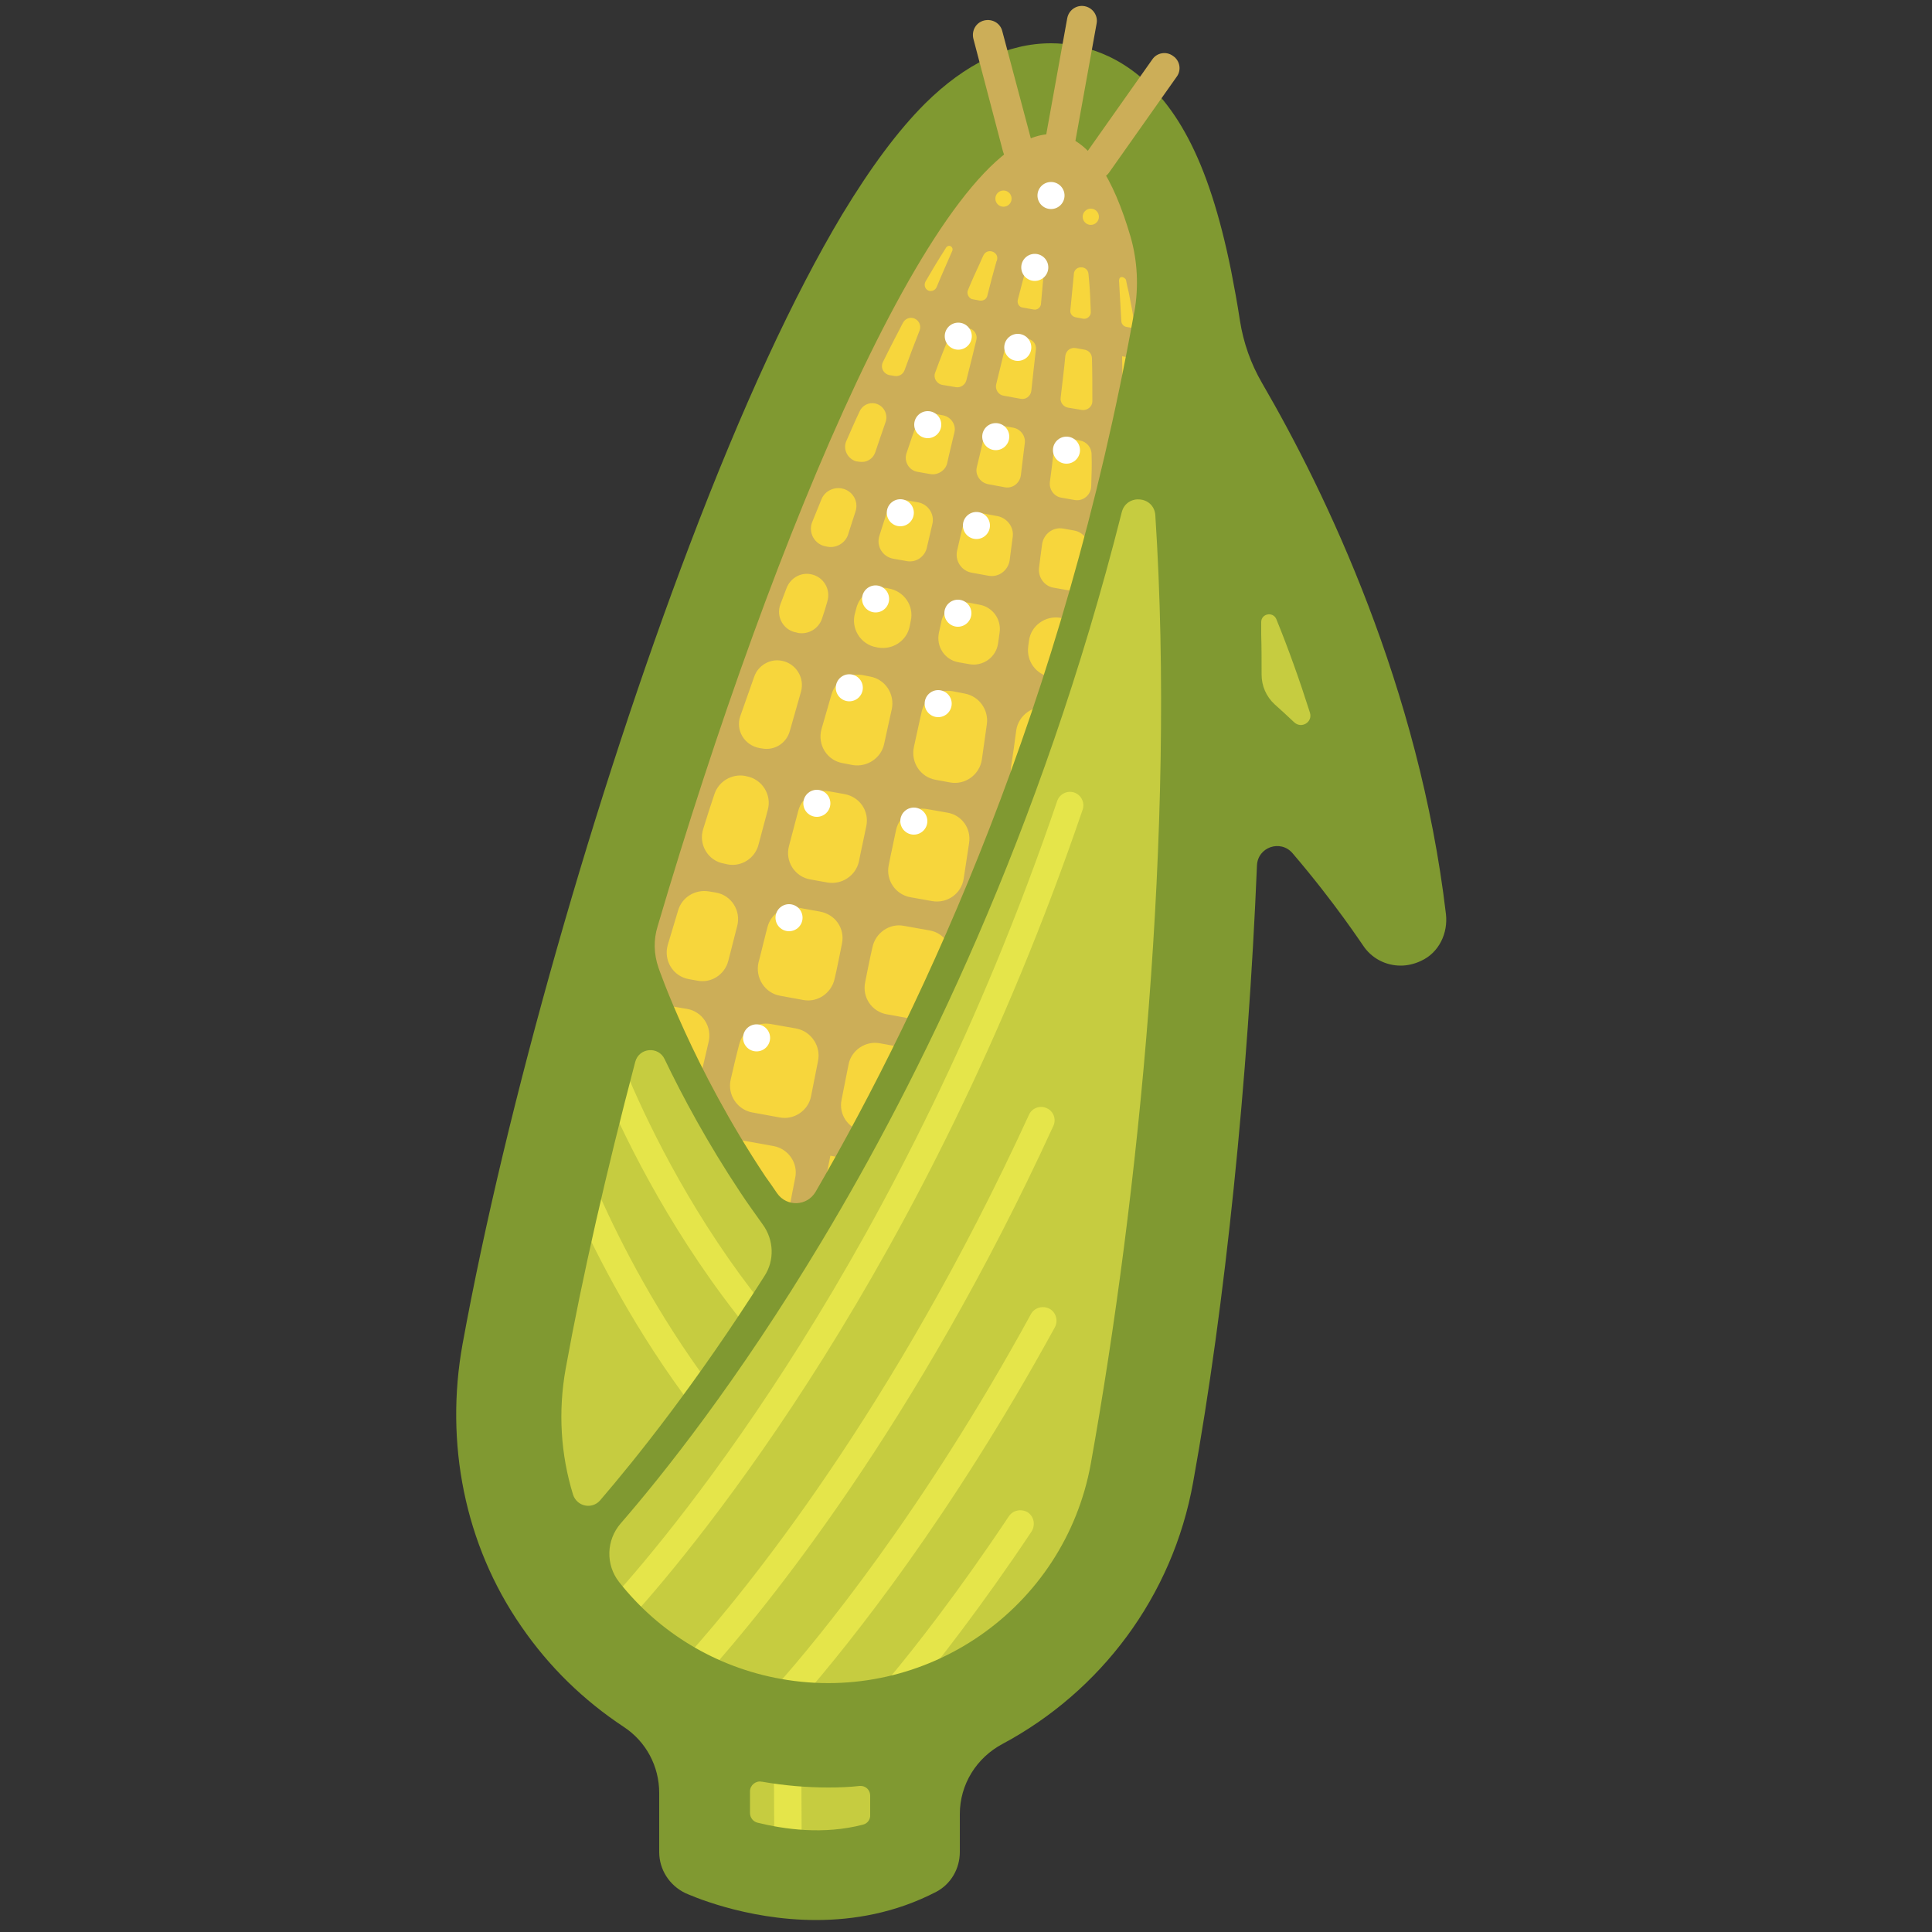 <?xml version="1.0" encoding="utf-8"?>
<!-- Generator: Adobe Illustrator 20.0.0, SVG Export Plug-In . SVG Version: 6.00 Build 0)  -->
<svg version="1.1" id="Layer_1" xmlns="http://www.w3.org/2000/svg" xmlns:xlink="http://www.w3.org/1999/xlink" x="0px" y="0px"
	 viewBox="0 0 500 500" style="enable-background:new 0 0 500 500;" xml:space="preserve">
<rect x="0" y="0" width="500" height="500" fill="#333333" stroke="none"/>
<style type="text/css">
	.st0{fill:#C6CC40;}
	.st1{fill:#A6B135;}
	.st2{fill:#C6CC40;stroke:#A6B135;stroke-width:3;stroke-linecap:round;stroke-linejoin:round;stroke-miterlimit:10;}
	.st3{fill:#72621E;}
	.st4{fill:#CBBE7C;}
	.st5{fill:#998E5F;}
	.st6{fill:#F7D63C;}
	.st7{fill:#00FFFF;}
	.st8{clip-path:url(#SVGID_2_);}
	.st9{fill:none;stroke:#CBBE7C;stroke-width:2;stroke-miterlimit:10;}
	.st10{fill:#E5D58F;stroke:#CBBE7C;stroke-miterlimit:10;}
	.st11{fill:none;stroke:#CBBE7C;stroke-width:2;stroke-linecap:round;stroke-miterlimit:10;}
	.st12{fill:#E1C25F;}
	.st13{fill:#DABF62;}
	.st14{fill:#CEBC5A;}
	.st15{fill:#BEB74F;}
	.st16{fill:#B6B44C;}
	.st17{fill:#998617;}
	.st18{fill:#FFFFFF;}
	.st19{clip-path:url(#SVGID_4_);}
	.st20{fill:none;stroke:#E1C25F;stroke-miterlimit:10;}
	.st21{fill:#C6CC40;stroke:#A6B135;stroke-linecap:round;stroke-miterlimit:10;}
	.st22{fill:#C6CC40;stroke:#A6B135;stroke-linecap:round;stroke-linejoin:round;stroke-miterlimit:10;}
	.st23{fill:none;stroke:#A6B135;stroke-linecap:round;stroke-miterlimit:10;}
	.st24{fill:none;stroke:#E1C25F;stroke-linecap:round;stroke-linejoin:round;stroke-miterlimit:10;}
	.st25{fill:none;stroke:#A6B135;stroke-linecap:round;stroke-linejoin:round;stroke-miterlimit:10;}
	.st26{fill:#E5E54A;}
	.st27{fill:#CCAE58;}
	.st28{fill:#809931;}
</style>
<path class="st0" d="M348.8,172.2l-26.7-44.6L303.7,81l-6.4,1.2c-19.2,106.2-57.4,187.1-90.2,240.8l-24.8-35.4l-20-42.5l-27.7,134.8
	l44.1,75.3v23.1h58.9v-29.7l40.5-25.1l27.2-104l10.3-130.7l35.9,25.6L348.8,172.2z"/>
<path class="st6" d="M182.2,287.5l24.8,35.4c32.8-53.7,71-134.6,90.2-240.8c-4.6-27.4-12.1-45.3-23-47.3
	c-29.9-5.4-77.2,109.8-108,218.7L182.2,287.5z"/>
<g>
	<path class="st26" d="M197.8,338.1c-17.8-22.2-29.2-45.3-35.1-59.1c-0.8-1.8-7.2,1-6.4,2.8c6.2,14.5,18.5,39.1,37.6,62.5
		L197.8,338.1z"/>
</g>
<g>
	<path class="st26" d="M184,358.8c-13.9-18.6-23.3-37.1-28.7-49.1c-0.8-1.8-7.2,1.1-6.4,2.9c5.7,12.6,15.7,32.2,30.6,51.8L184,358.8
		z"/>
</g>
<path class="st27" d="M290.5,108c0-5.5,0-10.8-0.1-15.8l4.5,0.8c0,0.3,0.1,0.5,0.1,0.8c0.8-3.8,1.5-7.7,2.2-11.6
	c0.6,3.3,1.1,6.7,1.6,10.1c0.8-1.9,1.8-3.7,3.1-5.4c-0.7-4.6-1.4-8.9-2.3-13c-5.4-26.8-13.5-40.8-24.8-42.9s-23.7,8.3-38.2,31.5
	c-12.1,19.4-25.1,47.1-38.6,82.1c-13.3,34.5-26.1,73.8-36.9,112.5c1.2,0.9,2.2,1.9,3.2,2.9c0.8-2.8,1.6-5.6,2.4-8.5
	c0,0,1.2,3.6,3.8,9.7c1.3-0.6,2.8-0.9,4.3-0.6l3,0.5c4,0.7,6.5,4.6,5.6,8.5c-0.7,3-1.4,6-2.1,9c-0.2,1-0.7,1.9-1.2,2.6
	c2.2,4.1,4.6,8.5,7.3,13.1l12.8,2.3c3.8,0.7,6.4,4.4,5.6,8.2c-0.9,4.4-1.7,8.8-2.5,13.1c1.2,1.6,2.5,3.2,3.8,4.8
	c1.6-2.6,3.1-5.2,4.7-7.9c1-5.2,2-10.4,3.1-15.7l5.4,1c1.3-2.4,2.6-4.7,3.9-7.2l-0.8-0.1c-3.9-0.7-6.4-4.4-5.6-8.2
	c0.6-3,1.2-6.1,1.8-9.1c0.7-3.7,4.4-6.2,8.1-5.5l7.7,1.4c1.2-2.5,2.5-5.1,3.7-7.6c-0.8,0.1-1.6,0.1-2.4,0l-7.2-1.3
	c-3.9-0.7-6.4-4.4-5.6-8.3c0.6-3,1.2-6.1,1.9-9.1c0.8-3.7,4.4-6.2,8.1-5.5l6.7,1.2c3.5,0.6,5.9,3.8,5.7,7.3
	c4.2-9.4,8.4-19.3,12.4-29.6c0.3-1.9,0.6-3.9,0.9-5.8l1.3,0.2c1.1-2.8,2.1-5.5,3.1-8.4c-1.7-1.5-2.7-3.8-2.3-6.3
	c0.5-3.1,0.9-6.2,1.3-9.2c0.6-3.9,4.3-6.6,8.2-5.9l0.3,0c0.8-2.5,1.6-4.9,2.4-7.5l-2.1-0.4c-3.7-0.7-6.2-4.1-5.7-7.9
	c0.1-0.5,0.1-1,0.2-1.5c0.5-3.9,4.3-6.6,8.2-5.9l4,0.7c5-16.8,9.6-34.4,13.6-52.8L290.5,108z M277,80.3c0.3-3.2,0.6-6.3,0.9-9.2
	c0-0.1,0-0.1,0-0.2c0.2-2.3,3.6-2.3,3.8,0c0.1,0.7,0.1,1.5,0.2,2.2c0.2,2.4,0.3,5,0.4,7.7c0,1-0.9,1.8-1.9,1.7l-2.1-0.4
	C277.5,81.9,276.9,81.2,277,80.3z M263.4,77.6c0.9-3.4,1.7-6.6,2.5-9.4c0.7-2.6,4.6-1.9,4.4,0.8c-0.3,3-0.6,6.2-0.9,9.7
	c-0.1,0.9-1,1.6-1.9,1.4l-2.8-0.5C263.7,79.5,263.2,78.5,263.4,77.6z M250.5,75.1c1-2.5,2.1-4.8,3.1-7c0.3-0.7,0.6-1.4,0.9-2
	c1-2.1,4.2-0.9,3.5,1.3c0,0.1,0,0.1-0.1,0.2c-0.8,2.8-1.6,5.8-2.4,9c-0.2,0.8-1,1.3-1.9,1.2l-2.1-0.4
	C250.7,77.1,250.1,76,250.5,75.1z M248.6,84.6l2.2,0.4c1.3,0.2,2.2,1.6,1.9,2.9c-0.8,3.4-1.7,6.9-2.6,10.5c-0.3,1.2-1.5,2-2.7,1.8
	l-3.6-0.6c-1.4-0.3-2.3-1.8-1.8-3.1c1.3-3.6,2.7-7.1,4-10.3C246.4,85,247.5,84.4,248.6,84.6z M234.6,145.2l-3.4-0.6
	c-2.8-0.5-4.5-3.3-3.6-6c0.6-2,1.3-4,1.9-5.9c0.7-2.2,3-3.6,5.3-3.2l2.8,0.5c2.6,0.5,4.3,3,3.7,5.6c-0.5,2-0.9,4-1.4,6
	C239.4,144.1,237,145.7,234.6,145.2z M235.7,160.7c-0.1,0.5-0.2,1-0.3,1.5c-0.8,3.7-4.4,6-8.1,5.4l-0.5-0.1
	c-4.1-0.7-6.7-4.9-5.5-8.9c0.1-0.5,0.3-1,0.4-1.5c1-3.4,4.4-5.5,7.9-4.9l0.4,0.1C234,153,236.6,156.8,235.7,160.7z M240.8,122.7
	l-3.4-0.6c-2.2-0.4-3.5-2.7-2.8-4.8c0.9-2.7,1.8-5.4,2.8-7.9c0.6-1.7,2.3-2.7,4.1-2.4l2.6,0.5c2,0.4,3.4,2.4,2.9,4.4
	c-0.6,2.6-1.3,5.3-1.9,8.1C244.6,121.8,242.7,123,240.8,122.7z M239.5,72.9c1.3-2.2,2.5-4.3,3.7-6.2c0.6-0.9,1.1-1.8,1.7-2.7
	c0,0,0.5-0.6,1.1-0.3c0.7,0.4,0.5,1.1,0.5,1.1c-1.3,3-2.7,6.1-4.1,9.5c-0.3,0.7-1,1.1-1.8,1C239.5,75.1,239,73.9,239.5,72.9z
	 M228.5,93.7c1.7-3.5,3.5-6.9,5.2-10.2c0.5-0.9,1.5-1.4,2.5-1.2c1.5,0.3,2.3,1.8,1.8,3.2c-1.3,3.3-2.6,6.7-3.9,10.3
	c-0.4,1.1-1.5,1.7-2.6,1.5l-1.2-0.2C228.6,96.8,227.8,95.1,228.5,93.7z M219,114.2c1.2-2.7,2.3-5.3,3.5-7.8c0.7-1.5,2.3-2.3,3.9-2
	c2.2,0.4,3.5,2.7,2.8,4.8c-0.9,2.6-1.8,5.2-2.7,7.9c-0.6,1.7-2.3,2.7-4.1,2.4l-0.8-0.1C219.4,118.8,218.1,116.3,219,114.2z
	 M210.2,135.1c0.8-2,1.6-3.9,2.4-5.9c0.8-2,3-3.2,5.2-2.8c2.8,0.5,4.5,3.3,3.6,6c-0.6,1.9-1.3,3.9-1.9,5.9c-0.7,2.2-3,3.6-5.3,3.2
	l-0.5-0.1C210.8,140.9,209.1,137.8,210.2,135.1z M202,156.3c0.5-1.4,1.1-2.8,1.6-4.2c1-2.5,3.6-4,6.2-3.5c3.3,0.6,5.3,3.9,4.3,7.1
	c-0.4,1.4-0.8,2.8-1.3,4.2c-0.8,2.7-3.5,4.4-6.3,3.9l-0.3-0.1C202.8,163.2,200.7,159.6,202,156.3z M191.6,185.3
	c1.2-3.4,2.4-6.8,3.6-10.2c1-2.9,4.1-4.7,7.1-4.1c3.7,0.7,6,4.4,5,8c-1,3.4-1.9,6.8-2.9,10.2c-0.9,3.2-4,5.1-7.2,4.5l-0.6-0.1
	C192.6,192.9,190.3,188.9,191.6,185.3z M182,214.5c0.9-3,1.9-6,2.9-9c1.1-3.3,4.5-5.3,7.9-4.7l0.4,0.1c4,0.7,6.6,4.8,5.5,8.7
	c-0.8,3-1.6,6-2.4,9c-0.9,3.5-4.4,5.8-8,5.1l-0.9-0.2C183.2,222.8,180.7,218.5,182,214.5z M180.5,253.8l-2.2-0.4
	c-4.1-0.7-6.6-4.8-5.5-8.8c0.9-3,1.8-6,2.7-9c1-3.4,4.4-5.5,8-4.9l1.8,0.3c4,0.7,6.5,4.7,5.5,8.6c-0.8,3-1.5,6-2.3,9
	C187.6,252.2,184.1,254.5,180.5,253.8z M211.7,274.6c-0.6,3-1.2,6.1-1.8,9.1c-0.7,3.7-4.4,6.2-8.1,5.5l-7.1-1.3
	c-3.9-0.7-6.5-4.6-5.6-8.5c0.7-3,1.4-6.1,2.2-9.1c0.9-3.6,4.4-5.9,8.1-5.3l6.8,1.2C210,267,212.5,270.8,211.7,274.6z M217.9,244.2
	c-0.6,3-1.2,6.1-1.9,9.1c-0.8,3.7-4.4,6.2-8.1,5.5l-6-1.1c-4-0.7-6.5-4.7-5.6-8.6c0.8-3,1.5-6.1,2.3-9.1c0.9-3.6,4.4-5.8,8-5.1
	l5.5,1C216.2,236.6,218.7,240.3,217.9,244.2z M224.2,213.8c-0.6,3-1.3,6-1.9,9.1c-0.8,3.7-4.4,6.1-8.1,5.5l-4.5-0.8
	c-4-0.7-6.6-4.7-5.5-8.7c0.8-3,1.6-6.1,2.4-9.1c0.9-3.5,4.4-5.7,8-5l3.9,0.7C222.5,206.2,225,209.9,224.2,213.8z M220.7,198
	l-2.6-0.5c-4.1-0.7-6.6-4.8-5.5-8.8c0.9-3,1.7-6,2.6-9c1-3.5,4.4-5.6,8-5l2,0.4c3.9,0.7,6.4,4.5,5.6,8.4c-0.7,3-1.3,6-2,9.1
	C228,196.2,224.4,198.6,220.7,198z M250.8,218.2c-0.5,3.1-0.9,6.1-1.4,9.2c-0.6,3.9-4.3,6.5-8.2,5.8l-5.6-1
	c-3.9-0.7-6.4-4.5-5.6-8.3c0.6-3.1,1.3-6.1,1.9-9.1c0.8-3.7,4.4-6.1,8.1-5.4l5.1,0.9C248.9,210.9,251.4,214.4,250.8,218.2z
	 M255.4,187.4c-0.4,3.1-0.9,6.1-1.3,9.2c-0.6,3.9-4.3,6.6-8.2,5.9l-3.8-0.7c-3.9-0.7-6.4-4.5-5.6-8.4c0.7-3.1,1.3-6.1,2-9.1
	c0.8-3.7,4.4-6.1,8.1-5.4l3.1,0.6C253.4,180.2,255.9,183.7,255.4,187.4z M258.7,163.7C258.7,163.7,258.7,163.7,258.7,163.7
	c-0.1,1-0.3,1.9-0.4,2.8c-0.5,3.6-3.9,6-7.4,5.4l-2.8-0.5c-3.6-0.6-5.9-4.1-5.1-7.7c0.2-0.9,0.4-1.8,0.6-2.7c0,0,0,0,0-0.1
	c0.7-3.3,4-5.5,7.3-4.9l2.6,0.5C256.9,157.1,259.2,160.3,258.7,163.7z M262.1,138.9c-0.3,2-0.5,4-0.8,6.1c-0.4,2.6-2.8,4.5-5.5,4
	l-4.4-0.8c-2.6-0.5-4.3-3.1-3.7-5.7c0.5-2,0.9-4.1,1.4-6c0.6-2.4,2.9-4,5.4-3.6l3.8,0.7C260.8,134.2,262.4,136.5,262.1,138.9z
	 M265.2,114.8c-0.3,2.7-0.7,5.4-1,8.2c-0.3,2.1-2.2,3.5-4.2,3.1l-4.3-0.8c-2-0.4-3.4-2.4-2.9-4.4c0.7-2.8,1.3-5.5,1.9-8.1
	c0.4-1.9,2.3-3.1,4.2-2.7l3.4,0.6C264.2,111.1,265.5,112.9,265.2,114.8z M268.1,90.4c-0.4,3.4-0.8,7-1.2,10.8
	c-0.2,1.3-1.4,2.3-2.8,2l-4.4-0.8c-1.3-0.2-2.2-1.6-1.9-2.9c0.9-3.7,1.8-7.3,2.6-10.6c0.3-1.2,1.5-2,2.7-1.7l3,0.5
	C267.4,88,268.2,89.1,268.1,90.4z M281.6,148.3c-0.1,2.8-2.7,4.9-5.5,4.4l-3.4-0.6c-2.5-0.4-4.1-2.8-3.8-5.2
	c0.3-2.1,0.5-4.1,0.8-6.1c0.4-2.6,2.8-4.5,5.5-4l2.8,0.5c2.3,0.4,3.9,2.5,3.8,4.8C281.8,144.1,281.7,146.2,281.6,148.3z
	 M282.4,125.9c-0.1,2.2-2.1,3.9-4.3,3.5l-3.4-0.6c-1.9-0.3-3.2-2.1-3-4c0.4-2.8,0.7-5.5,1-8.2c0.3-2.1,2.2-3.5,4.2-3.1l2.6,0.5
	c1.7,0.3,3,1.8,3,3.6C282.6,120.3,282.5,123.1,282.4,125.9z M280,106.1l-3.6-0.6c-1.2-0.2-2.1-1.4-1.9-2.6c0.4-3.7,0.9-7.3,1.2-10.8
	c0.2-1.4,1.4-2.3,2.8-2l2.2,0.4c1.1,0.2,1.9,1.1,1.9,2.3c0.1,3.5,0.1,7.2,0.1,11.1C282.7,105.2,281.4,106.3,280,106.1z M289.6,72.6
	c0,0,0-0.9,0.7-0.9s1.1,0.7,1.1,0.7c0.2,1,0.4,2.1,0.7,3.2c0.6,3,1.2,6.1,1.7,9.4l-2.3-0.4c-0.7-0.1-1.3-0.8-1.3-1.5
	C290,79.3,289.8,75.8,289.6,72.6z"/>
<g>
	<path class="st26" d="M161.1,419.4c-0.8,0-1.7-0.3-2.3-0.9c-1.4-1.3-1.5-3.5-0.3-4.9c16.9-18.7,75.1-88.9,115.1-206.3
		c0.6-1.8,2.6-2.8,4.4-2.2c1.8,0.6,2.8,2.6,2.2,4.4c-40.5,118.7-99.4,189.8-116.5,208.8C163,419,162,419.4,161.1,419.4z"/>
</g>
<g>
	<path class="st26" d="M180.5,434.3c-0.8,0-1.7-0.3-2.3-0.9c-1.4-1.3-1.6-3.5-0.3-4.9c14.9-16.6,53.3-63.5,88.4-140
		c0.8-1.8,2.9-2.5,4.6-1.7c1.8,0.8,2.5,2.9,1.7,4.6c-35.5,77.4-74.5,124.9-89.6,141.8C182.4,433.9,181.5,434.3,180.5,434.3z"/>
</g>
<g>
	<path class="st26" d="M203.9,485.3c-1.9,0-3.5-1.6-3.5-3.5l-0.2-44.7l0.9-1c10.4-11.7,37.6-44.6,65.7-96c0.9-1.7,3.1-2.3,4.8-1.4
		c1.7,0.9,2.3,3.1,1.4,4.8c-26.9,49-52.4,81-65.7,96.3l0.2,42C207.4,483.7,205.9,485.3,203.9,485.3
		C203.9,485.3,203.9,485.3,203.9,485.3z"/>
</g>
<g>
	<path class="st26" d="M232.6,440.3c-0.8,0-1.6-0.3-2.2-0.8c-1.5-1.2-1.7-3.4-0.5-4.9c7.2-8.6,18.4-23,31.2-42.2
		c1.1-1.6,3.2-2,4.9-1c1.6,1.1,2,3.2,1,4.9c-13,19.5-24.4,34-31.6,42.8C234.6,439.8,233.6,440.3,232.6,440.3z"/>
</g>
<circle class="st6" cx="271.7" cy="50.3" r="2.1"/>
<circle class="st6" cx="259.7" cy="51.4" r="2.1"/>
<circle class="st6" cx="282.3" cy="56.1" r="2.1"/>
<circle class="st18" cx="204.2" cy="237.5" r="3.5"/>
<circle class="st18" cx="195.8" cy="268.6" r="3.5"/>
<circle class="st18" cx="236.5" cy="212.5" r="3.5"/>
<circle class="st18" cx="242.8" cy="182.1" r="3.5"/>
<circle class="st18" cx="247.9" cy="158.7" r="3.5"/>
<circle class="st18" cx="252.7" cy="136" r="3.5"/>
<circle class="st18" cx="257.7" cy="113" r="3.5"/>
<circle class="st18" cx="263.4" cy="89.9" r="3.5"/>
<circle class="st18" cx="267.8" cy="69.2" r="3.5"/>
<circle class="st18" cx="272" cy="50.6" r="3.5"/>
<circle class="st18" cx="276" cy="116.5" r="3.5"/>
<circle class="st18" cx="211.4" cy="207.9" r="3.5"/>
<circle class="st18" cx="219.8" cy="178" r="3.5"/>
<circle class="st18" cx="226.6" cy="155" r="3.5"/>
<circle class="st18" cx="233" cy="132.7" r="3.5"/>
<circle class="st18" cx="240.1" cy="109.9" r="3.5"/>
<circle class="st18" cx="248" cy="87" r="3.5"/>
<path class="st28" d="M374.2,236.5c-6.9-58.5-30.9-108.7-47.6-137.4c-2.9-5-4.8-10.4-5.7-16.1c-0.7-4.6-1.5-8.9-2.3-13
	c-2.9-14.3-6.5-25.5-11.1-34.2c-9-17.1-20.9-22.5-29.3-24c-2-0.4-4.1-0.6-6.2-0.6c0,0,0,0,0,0c-11.2,0-22.2,5.3-32.6,15.6
	c-7,7-14,16.4-21.5,28.8c-12.5,20.9-25.8,49.6-39.4,85.4c-24.5,64.4-47.6,145.4-58.8,206.9c-4.6,25.4,0.5,51.8,15.2,73
	c7.2,10.5,16.2,19.2,26.5,26c5.8,3.8,9.2,10.2,9.2,17.1v15.3c0,4.5,2.6,8.6,6.7,10.6c0.9,0.4,15.4,7,33.9,7c9.7,0,20.5-1.8,31.1-7.3
	c3.8-2,6.1-6,6.1-10.3v-9.8c0-7.7,4.3-14.6,11.1-18.2c25.2-13.5,44-38,49.3-67.8c8.3-45.9,14.2-104.1,16.5-159.5
	c0.2-4.8,6.1-6.8,9.2-3.2c11.2,13.1,18,23.6,18.2,23.8c2.2,3.4,5.9,5.3,9.8,5.3c1.7,0,3.5-0.4,5.2-1.2
	C372.4,246.6,374.8,241.5,374.2,236.5z M272.1,34.7c0.7,0,1.4,0.1,2.1,0.2c7.8,1.4,13.9,11,18.4,26.4c1.8,6.3,2.1,12.9,1,19.3
	l-0.2,0.9c-18.1,100.5-53.8,177.7-82.3,226.9c-2.2,3.8-7.5,4-10,0.4c-1-1.5-2-2.9-3-4.3c-18.8-28.2-27.6-53.8-27.7-54.1v0
	c-1.2-3.5-1.3-7.2-0.2-10.7C200.3,137.6,243.4,34.7,272.1,34.7z M146.4,354.2c4.3-23.8,10.5-50.9,18-79.4c1-3.7,6-4.1,7.6-0.7
	c4.6,9.6,11.1,21.7,19.6,34.5c1.9,2.9,3.9,5.6,5.8,8.3c2.9,4,3.1,9.3,0.4,13.4c-17.7,27.9-33.4,47.4-42.5,58c-2.1,2.4-6,1.6-7-1.5
	C145.1,376.4,144.4,365.3,146.4,354.2z M223.4,472.2c-10.3,2.7-20.5,1.2-27.4-0.5c-1.1-0.3-1.9-1.3-1.9-2.5v-5.6
	c0-1.6,1.5-2.8,3-2.5c0,0,0.1,0,0.1,0c5.7,1,11.5,1.5,17.2,1.5c2.7,0,5.5-0.1,8.1-0.4c1.5-0.1,2.7,1,2.7,2.5v4.9
	C225.3,470.9,224.5,471.9,223.4,472.2z M282.3,378.8c-6.8,37.5-42.7,62.4-80.2,55.7c-16.8-3-31.6-12-41.9-25.1
	c-3.5-4.5-3.3-10.8,0.4-15.1c10.5-12.1,30.2-36.6,52.2-73.3c24.8-41.3,56.5-105.2,77.5-188.4c1.2-4.9,8.4-4.3,8.7,0.8
	C304.3,214.9,294.7,309.6,282.3,378.8z M329.9,182.3c-2.2-2-3.4-4.8-3.4-7.7c0-3.5,0-7-0.1-10.4c0-1.1,0-2.1,0-3.2
	c0-2.2,3-2.8,3.9-0.8c3.1,7.6,6,15.7,8.7,24.2c0.8,2.5-2.2,4.3-4.1,2.5C333.3,185.4,331.6,183.8,329.9,182.3z"/>
<path class="st27" d="M274.4,40.3c-0.2,0-0.5,0-0.7-0.1c-2.1-0.4-3.5-2.4-3.1-4.5l5.6-31c0.4-2.1,2.4-3.5,4.5-3.1
	c2.1,0.4,3.5,2.4,3.1,4.5l-5.6,31C277.8,39,276.2,40.3,274.4,40.3z"/>
<path class="st27" d="M263.4,42.2c-1.7,0-3.3-1.1-3.8-2.9L251.9,10c-0.5-2.1,0.7-4.2,2.8-4.7c2.1-0.5,4.2,0.7,4.7,2.8l7.8,29.3
	c0.5,2.1-0.7,4.2-2.8,4.7C264.1,42.2,263.7,42.2,263.4,42.2z"/>
<path class="st27" d="M283.8,46.3c-0.8,0-1.6-0.2-2.2-0.7c-1.8-1.2-2.2-3.7-0.9-5.4l17.5-24.8c1.2-1.8,3.7-2.2,5.4-0.9
	c1.8,1.2,2.2,3.7,0.9,5.4L287,44.7C286.2,45.8,285,46.3,283.8,46.3z"/>
</svg>